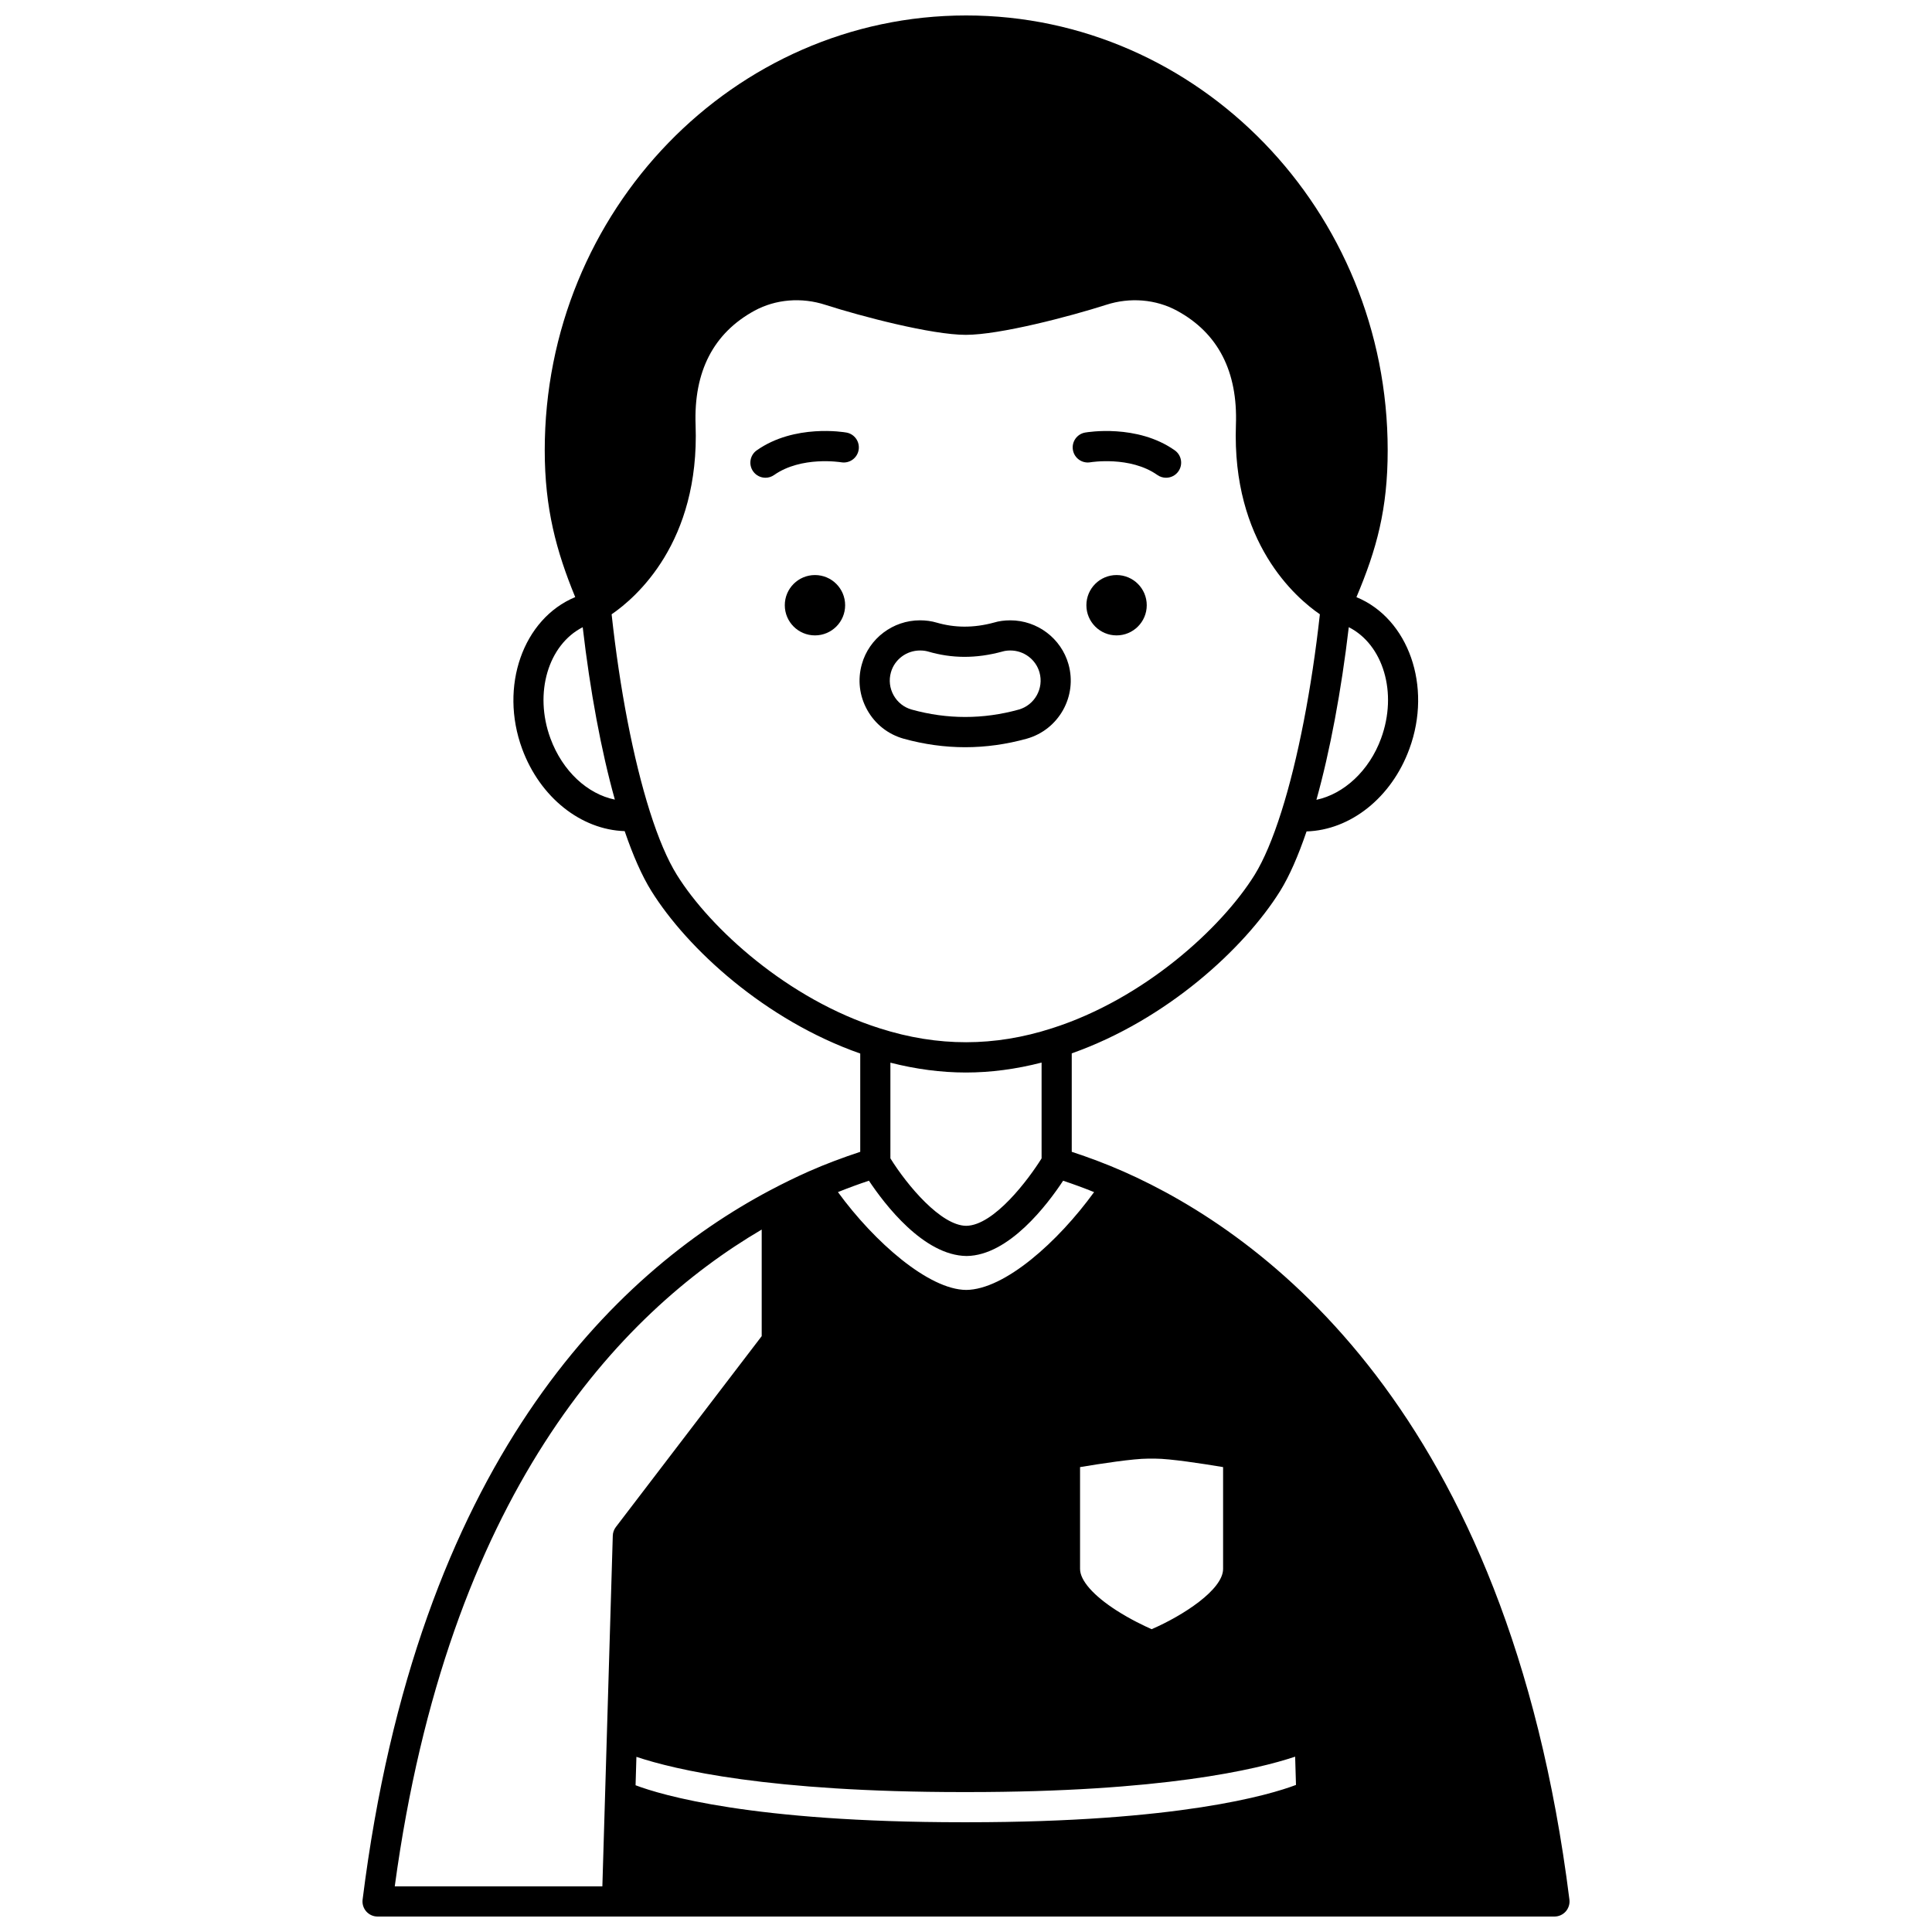 <?xml version="1.0" encoding="UTF-8"?>
<!-- Uploaded to: ICON Repo, www.svgrepo.com, Generator: ICON Repo Mixer Tools -->
<svg width="800px" height="800px" version="1.1" viewBox="144 144 512 512" xmlns="http://www.w3.org/2000/svg">
 <defs>
  <clipPath id="a">
   <path d="m240 148.09h320v503.81h-320z"/>
  </clipPath>
 </defs>
 <path d="m447.9 304.39c0 4.418-3.582 7.996-8 7.996-4.414 0-7.996-3.578-7.996-7.996s3.582-7.996 7.996-7.996c4.418 0 8 3.578 8 7.996"/>
 <path d="m367.97 304.39c0 4.418-3.578 7.996-7.996 7.996-4.414 0-7.996-3.578-7.996-7.996s3.582-7.996 7.996-7.996c4.418 0 7.996 3.578 7.996 7.996"/>
 <path d="m432.95 266.51c0.102-0.023 10.555-1.727 17.762 3.367 0.699 0.496 1.508 0.73 2.305 0.73 1.254 0 2.492-0.586 3.269-1.691 1.273-1.805 0.844-4.297-0.961-5.574-9.961-7.039-23.195-4.809-23.75-4.711-2.172 0.383-3.617 2.445-3.242 4.617 0.375 2.176 2.434 3.633 4.617 3.262z"/>
 <path d="m368.3 258.63c-0.559-0.105-13.742-2.332-23.746 4.707-1.809 1.266-2.242 3.762-0.973 5.57 0.781 1.109 2.016 1.699 3.273 1.699 0.797 0 1.594-0.234 2.297-0.727 7.223-5.074 17.582-3.398 17.766-3.371 2.184 0.375 4.242-1.074 4.625-3.246 0.383-2.176-1.066-4.25-3.242-4.633z"/>
 <g clip-path="url(#a)">
  <path d="m441.68 454.44c-4.547-2.004-9.117-3.707-13.656-5.199v-26.09c25.125-8.871 45.73-27.773 55.262-43.078 2.43-3.934 4.762-9.27 6.965-15.738 11.609-0.355 22.52-8.922 27.254-21.891 6.09-16.559-0.234-34.504-14.035-40.195 5.367-12.695 8.281-23.359 8.281-38.914 0.008-63.543-50.109-115.24-111.71-115.24-61.578 0-111.68 51.695-111.68 115.24 0 15.402 3.059 26.699 8.078 38.902-13.836 5.742-20.148 23.68-14.066 40.211 4.758 12.918 15.629 21.445 27.172 21.809 2.207 6.469 4.566 11.832 7.051 15.828 9.559 15.359 30.219 34.293 55.375 43.113v26.047c-4.535 1.496-9.109 3.195-13.66 5.203-3.285 1.461-6.762 3.152-10.328 5.043-41.219 21.887-93.398 72.262-107.89 187.92-0.145 1.137 0.211 2.277 0.969 3.144 0.758 0.855 1.852 1.348 3 1.348h311.88c1.148 0 2.238-0.492 3-1.352 0.754-0.863 1.113-2.008 0.969-3.144-16.246-129.66-81.051-176.55-118.23-192.97zm-41.723-26.211c6.625 0 13.359-0.906 20.074-2.633v25.387c-3.391 5.457-12.578 17.797-19.992 17.871-6.672-0.066-15.574-10.641-20.074-17.883v-25.352c6.715 1.711 13.418 2.609 19.992 2.609zm-25.68 28.672c4.106 6.172 14.473 19.84 25.883 19.953 11.242-0.113 21.504-13.762 25.578-19.949 2.727 0.902 5.461 1.91 8.207 3.016-9.531 13.145-23.668 25.844-33.91 25.926-9.91-0.082-24.293-12.648-33.973-25.93 2.742-1.105 5.484-2.113 8.215-3.016zm55.949 102.88v-26.984c5.477-0.918 14.152-2.242 17.953-2.242h2.039c3.777 0 12.438 1.32 17.914 2.242v26.984c0 5.492-10.613 12.371-18.938 15.973-1.973-0.875-5.664-2.629-9.328-4.981-6.125-3.938-9.641-7.945-9.641-10.992zm-31.066 59.137h1.238c51.449 0 76.633-5.973 86.828-9.383l0.223 7.492c-6.894 2.609-31.133 9.887-87.051 9.887h-1.238c-55.863 0-79.91-7.219-86.727-9.801l0.223-7.531c10.16 3.406 35.203 9.336 86.504 9.336zm110.84-279.23c-3.137 8.594-9.898 14.746-17.137 16.27 3.598-12.859 6.617-29.008 8.578-45.75 9.121 4.621 13 17.402 8.559 29.48zm-220.13-0.008c-4.434-12.051-0.555-24.828 8.555-29.461 1.957 16.895 4.902 32.758 8.516 45.684-7.234-1.469-13.863-7.519-17.07-16.223zm33.512 36.176c-2.496-4.012-4.91-9.68-7.18-16.852-4.394-13.898-7.953-32.367-10.117-52.207 6.406-4.387 23.379-18.988 22.254-50.176-0.523-14.156 4.734-24.344 15.617-30.285 5.621-3.047 12.465-3.606 18.789-1.547 9.586 3.074 28.164 7.949 37.207 7.949 9.008 0 27.578-4.875 37.18-7.953 6.324-2.051 13.168-1.484 18.773 1.551 10.891 5.914 16.148 16.105 15.625 30.293-1.086 31.172 15.852 45.773 22.25 50.164-2.164 19.645-5.836 38.586-10.191 52.289-2.273 7.184-4.668 12.832-7.098 16.766-8.805 14.148-29.359 32.895-53.691 40.652-15.246 4.922-30.238 4.945-45.625 0.031-24.352-7.691-44.957-26.48-53.793-40.676zm22.477 93.988v28.246l-38.645 50.582c-0.508 0.668-0.797 1.473-0.82 2.312l-2.762 92.922h-55.02c14.09-103.67 59.305-151.76 97.246-174.06z"/>
 </g>
 <path d="m399.8 342.02c5.406 0 10.887-0.758 16.32-2.266 8.484-2.402 13.434-11.25 11.039-19.723-1.926-6.848-8.262-11.637-15.406-11.637-1.594 0-3.082 0.207-4.293 0.582-5.496 1.5-10.523 1.395-15.242 0.023-1.355-0.402-2.84-0.609-4.414-0.609-7.16 0-13.496 4.785-15.406 11.629-1.164 4.102-0.652 8.418 1.441 12.148 2.082 3.731 5.492 6.422 9.617 7.59 5.418 1.504 10.914 2.262 16.344 2.262zm-18.98-13.758c-1.043-1.867-1.301-4.019-0.715-6.082 0.953-3.41 4.117-5.793 7.707-5.793 0.805 0 1.523 0.094 2.16 0.281 6.164 1.801 12.566 1.945 19.73-0.016 0.562-0.172 1.277-0.266 2.062-0.266 3.578 0 6.75 2.387 7.711 5.805 1.199 4.238-1.277 8.66-5.496 9.855-9.461 2.621-18.98 2.602-28.348 0.004-2.062-0.574-3.766-1.922-4.812-3.789z"/>
</svg>